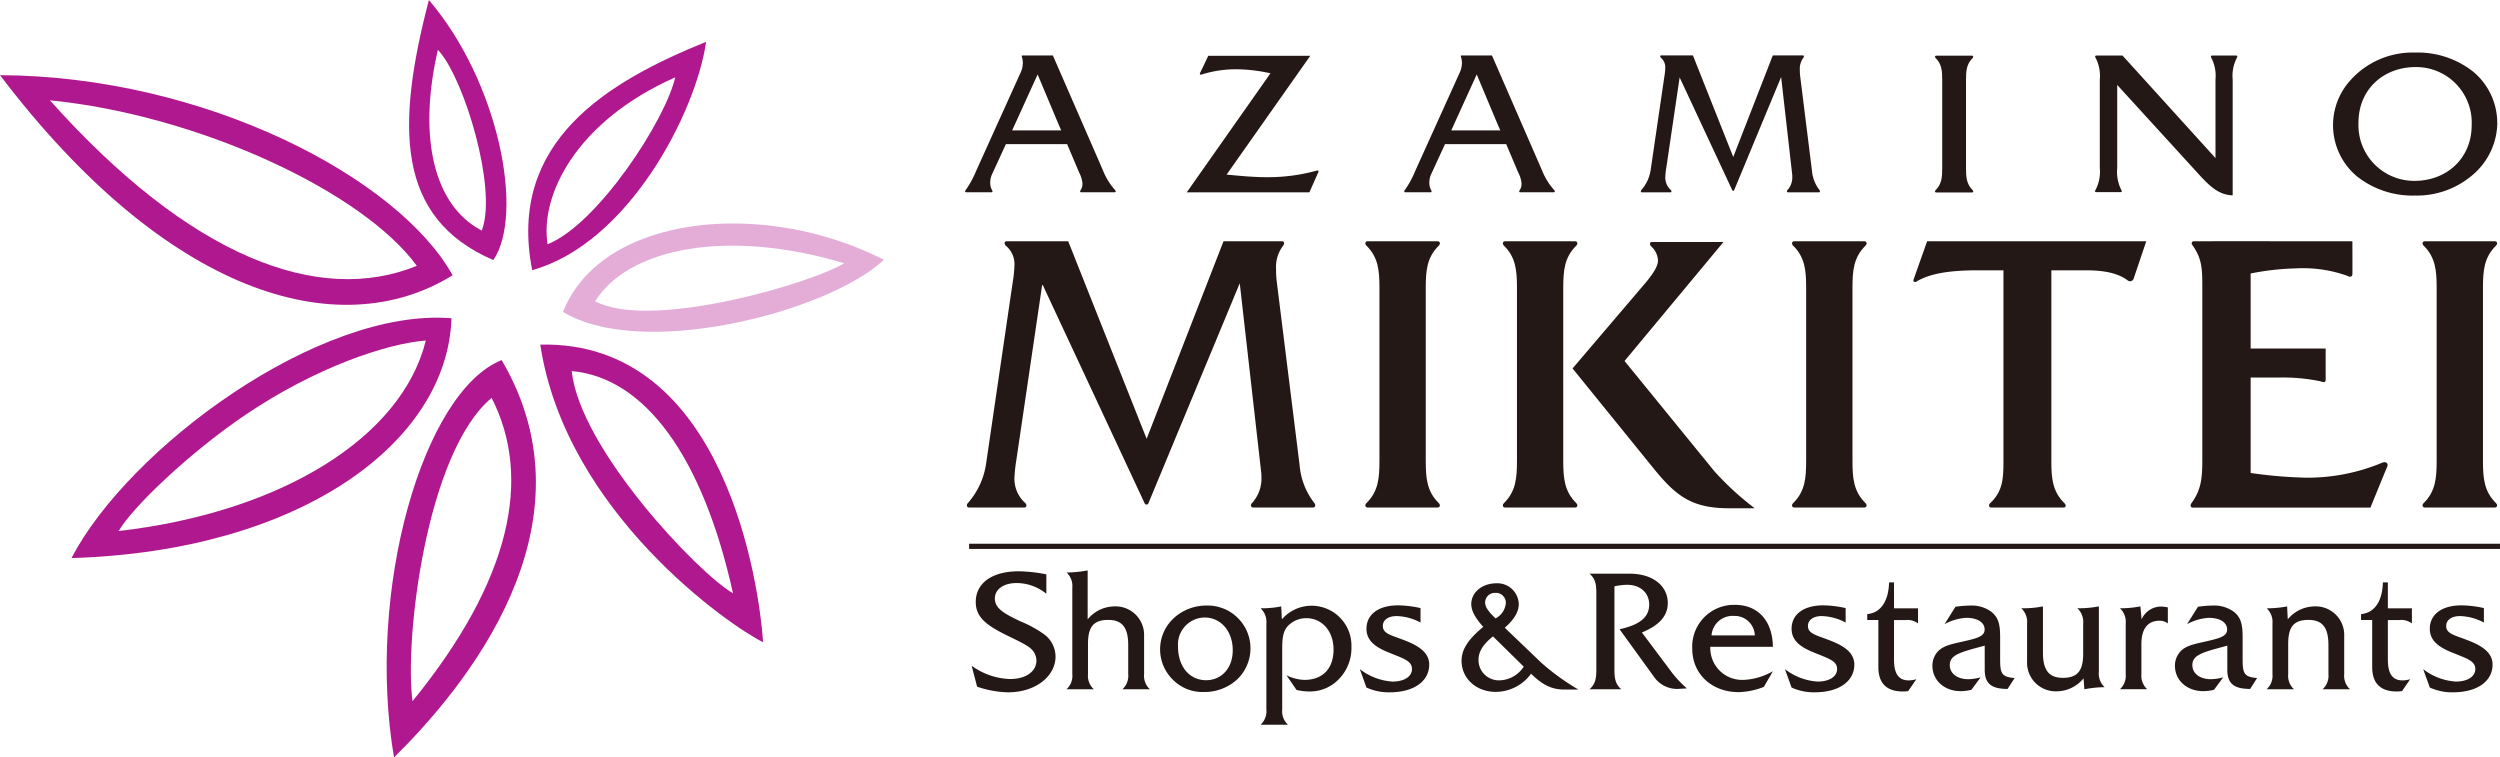 <svg xmlns="http://www.w3.org/2000/svg" viewBox="0 0 379.877 115.095"><g fill="#231815"><path d="M169.463 28.908a9.979 9.979 0 01-1.887-3.062l-7.59-17.416h-4.6c-.213 0-.119.193-.069.347a2.865 2.865 0 01.1.911 3.778 3.778 0 01-.421 1.532l-6.711 14.841a14.251 14.251 0 01-1.564 2.847c-.139.152-.056.309.115.309h3.825c.178 0 .183-.157.091-.311a2.31 2.31 0 01-.289-1.161 3.066 3.066 0 01.316-1.347l2.036-4.427.033-.073h9.3l.191.45.006.013 1.643 3.882a4.285 4.285 0 01.492 1.625 1.774 1.774 0 01-.284 1.04c-.127.152-.062.309.073.309h5.08c.181 0 .259-.157.114-.309zm-14.85-10.881l3.055-6.716 3.071 7.316.513 1.191h-7.456z"/><path d="M236.181 28.908a10.029 10.029 0 01-1.887-3.062L226.705 8.43h-4.6c-.213 0-.118.193-.07.347a2.821 2.821 0 01.105.911 3.787 3.787 0 01-.421 1.532l-6.712 14.841a14.206 14.206 0 01-1.564 2.847c-.138.152-.056.309.115.309h3.823c.178 0 .185-.157.093-.311a2.3 2.3 0 01-.289-1.161 3.039 3.039 0 01.315-1.347l2.037-4.427.031-.073h9.3l.19.45.007.013 1.643 3.882a4.283 4.283 0 01.492 1.625 1.766 1.766 0 01-.285 1.04c-.127.152-.06.309.072.309h5.094c.172 0 .249-.157.1-.309zm-14.848-10.881l3.056-6.716 3.069 7.316.515 1.191h-7.455z"/><path d="M186.383 26.529L199.1 8.475h-15.5s-.918 1.946-1.254 2.62c-.074.151.01.294.2.237a17.57 17.57 0 015.462-.806 24.633 24.633 0 015.038.613l-12.717 18.086h18.635l1.359-3.062c.1-.222-.073-.284-.237-.24a27.741 27.741 0 01-7.638 1c-1.588.005-3.601-.146-6.065-.394z"/><path d="M318.407 28.882c-.127.152-.06.308.08.308h3.774c.153 0 .192-.157.086-.308a6.024 6.024 0 01-.634-3.364v-12.61l12.326 13.5c1.8 1.988 3.171 3.213 5.217 3.276v-17.6a5.9 5.9 0 01.64-3.3c.12-.152.069-.345-.123-.345h-3.641c-.169 0-.246.193-.123.345a5.915 5.915 0 01.636 3.3v11.937L322.521 8.442h-4c-.159 0-.217.193-.091.347a5.928 5.928 0 01.636 3.3v13.435a5.945 5.945 0 01-.659 3.358z"/><path d="M379.46 18.851a10.161 10.161 0 00-3.615-7.927 13.613 13.613 0 00-8.9-2.938 12.694 12.694 0 00-10.1 4.559 10.14 10.14 0 001.268 14.232 13.59 13.59 0 008.836 2.937 12.988 12.988 0 008.534-2.937 10.558 10.558 0 003.982-7.926m-12.592 8.631a8.468 8.468 0 01-8.5-8.846c0-5.016 3.75-8.446 8.7-8.446a8.444 8.444 0 018.5 8.816c.006 5.014-3.75 8.476-8.7 8.476z"/><path d="M273.546 11.639a8.052 8.052 0 01-.06-1.075 2.71 2.71 0 01.552-1.8c.129-.152.077-.347-.084-.347h-4.574l-6.011 15.438-6.129-15.438h-4.817c-.161 0-.215.195-.062.347a1.856 1.856 0 01.68 1.466 9.7 9.7 0 01-.151 1.473l-2.051 13.994a5.945 5.945 0 01-1.44 3.186c-.135.154-.076.345.1.345h4.316c.163 0 .233-.191.082-.342a2.55 2.55 0 01-.852-2.022 12.336 12.336 0 01.152-1.38l2.024-13.72s7.922 16.968 7.991 17.12a.158.158 0 00.3 0l7.133-17.18 1.663 14.639a3.149 3.149 0 01.031.522 2.828 2.828 0 01-.734 2.016c-.148.158-.089.349.1.349h4.682c.151 0 .221-.191.092-.342a5.572 5.572 0 01-1.153-2.974z"/><path d="M298.737 25.566V12.137c0-1.387.082-2.413 1.015-3.333.155-.153.091-.346-.089-.346h-5.464c-.181 0-.245.193-.091.346.932.92 1.013 1.946 1.013 3.333v13.429c0 1.387-.082 2.416-1.013 3.336-.155.152-.091.345.091.345h5.464c.181 0 .244-.193.089-.345-.933-.923-1.015-1.951-1.015-3.336z"/><g><path d="M341.988 71.869v-14.5h4.192a28.424 28.424 0 016.333.553c.5.137.875.326.875-.3v-4.666h-11.4v-11.4a39.767 39.767 0 016.937-.776 20.015 20.015 0 017.8 1.146c.354.233.687.122.721-.228.025-.2 0-5.037 0-5.037s-23.859-.013-24.113 0c-.343.014-.324.4-.271.474 1.564 2.151 1.582 3.7 1.582 6.628v26.2c0 2.935-.258 4.583-1.651 6.495-.226.292-.143.674.2.67h27s2.346-5.77 2.526-6.16c.279-.608-.219-.857-.689-.681a29.489 29.489 0 01-11.521 2.3 68.818 68.818 0 01-8.521-.718z"/><path d="M194.021 42.922a15.356 15.356 0 01-.12-2.085 5.265 5.265 0 011.075-3.508c.249-.3.15-.671-.161-.671h-8.9l-11.683 30.016-11.918-30.016h-9.364c-.314 0-.421.372-.122.671a3.618 3.618 0 011.321 2.847 19.718 19.718 0 01-.29 2.867l-3.993 27.214a11.566 11.566 0 01-2.8 6.192c-.263.292-.148.67.186.67h8.39c.319 0 .457-.378.16-.669a4.951 4.951 0 01-1.655-3.929 23.771 23.771 0 01.3-2.687l3.932-26.675 15.539 33.289a.309.309 0 00.592 0l13.871-33.406 3.229 28.464a5.743 5.743 0 01.064 1.015 5.485 5.485 0 01-1.432 3.922c-.283.3-.172.675.2.675h9.1c.294 0 .427-.378.181-.67a10.813 10.813 0 01-2.247-5.777z"/><path d="M290.774 42.462c-.124.354.174.479.427.327 2.125-1.285 5.212-1.716 9.451-1.716h3.774v28.882c0 2.76-.086 4.673-2.007 6.495-.294.292-.205.67.141.67h11c.386 0 .421-.378.124-.671-1.815-1.794-1.978-3.789-1.978-6.493V41.073h5.218c2.848 0 4.923.443 6.364 1.523a.572.572 0 00.917-.248c.173-.5 1.923-5.691 1.923-5.691h-33.3s-1.93 5.451-2.054 5.805z"/><path d="M281.484 69.955V43.821c0-2.7.162-4.7 1.979-6.492.3-.3.174-.673-.179-.673h-10.636c-.352 0-.477.374-.179.673 1.819 1.792 1.979 3.788 1.979 6.492v26.134c0 2.7-.159 4.7-1.979 6.493-.3.294-.173.671.179.671h10.636c.353 0 .476-.378.179-.671-1.817-1.794-1.979-3.789-1.979-6.493z"/><path d="M260.512 71.621l-13.662-16.77 15.037-18.081h-10.881c-.307 0-.4.373-.1.672a3.075 3.075 0 011.026 2.134c0 .89-.753 2.089-2.2 3.757l-10.783 12.652 11.95 14.743c3.639 4.534 5.974 6.5 11.809 6.5h3.916a44.462 44.462 0 01-6.112-5.607z"/><path d="M237.537 69.955V43.821c0-2.7.164-4.7 1.977-6.492.3-.3.176-.673-.177-.673h-10.632c-.352 0-.476.374-.177.673 1.813 1.792 1.976 3.788 1.976 6.492v26.134c0 2.7-.163 4.7-1.976 6.493-.3.294-.175.671.177.671h10.632c.352 0 .477-.378.177-.671-1.811-1.794-1.977-3.789-1.977-6.493z"/><path d="M216.645 69.955V43.821c0-2.7.162-4.7 1.979-6.492.3-.3.173-.673-.179-.673h-10.634c-.353 0-.477.374-.178.673 1.815 1.792 1.976 3.788 1.976 6.492v26.134c0 2.7-.161 4.7-1.976 6.493-.3.294-.175.671.178.671h10.634c.352 0 .476-.378.179-.671-1.817-1.794-1.979-3.789-1.979-6.493z"/><path d="M377.288 69.955V43.821c0-2.7.163-4.7 1.977-6.492.3-.3.174-.673-.178-.673h-10.634c-.352 0-.476.374-.178.673 1.815 1.792 1.978 3.788 1.978 6.492v26.134c0 2.7-.163 4.7-1.978 6.493-.3.294-.174.671.178.671h10.634c.352 0 .479-.378.178-.671-1.814-1.794-1.977-3.789-1.977-6.493z"/></g><g><path d="M147.642 101.158a10.478 10.478 0 005.828 2.022c2.514 0 4.017-1.218 4.017-2.8a2.49 2.49 0 00-.441-1.374c-.6-.878-2.125-1.5-4.3-2.586-2.954-1.479-4.48-2.7-4.48-4.951 0-2.773 2.357-4.662 6.528-4.662a23.094 23.094 0 014.2.465v2.951a7.2 7.2 0 00-4.483-1.63c-2.1 0-3.342 1.009-3.342 2.333 0 1.554 1.451 2.328 3.962 3.524a17.176 17.176 0 013.6 1.992 4.221 4.221 0 011.657 3.343c0 2.875-2.9 5.414-7.254 5.414a15.572 15.572 0 01-4.664-.857z"/><path d="M166.204 104.733h-4.146a2.761 2.761 0 00.881-2.3V89.292a2.76 2.76 0 00-.881-2.3h.234a19.484 19.484 0 002.978-.314v7.434a5.3 5.3 0 013.964-1.967 4.339 4.339 0 014.612 4.51v5.778a2.768 2.768 0 00.879 2.3h-4.17a2.766 2.766 0 00.879-2.3v-4.408c0-2.588-.853-3.83-3.03-3.83-2.306 0-3.083 1.14-3.083 3.653v4.586a2.763 2.763 0 00.883 2.299z"/><path d="M178.35 93.931a7.333 7.333 0 014.976-1.919 6.509 6.509 0 014.639 11.245 7.311 7.311 0 01-4.974 1.892 6.33 6.33 0 01-4.768-1.866 6.446 6.446 0 01.13-9.352m4.921 9.427c2.359 0 4.043-1.86 4.043-4.555 0-2.9-1.814-4.973-4.277-4.973a4.1 4.1 0 00-4.04 4.376c-.003 3.111 1.76 5.152 4.271 5.152z"/><path d="M192.426 107.815V94.761a2.815 2.815 0 00-.881-2.332h.338a14.6 14.6 0 002.8-.287l.1 1.967a5.967 5.967 0 014.509-2.069 6.063 6.063 0 016.06 6.243 6.741 6.741 0 01-2.616 5.543 6.076 6.076 0 01-3.783 1.247 8.5 8.5 0 01-1.943-.236l-1.528-2.225a6.741 6.741 0 002.72.7c2.747 0 4.43-1.682 4.43-4.612 0-2.848-1.788-4.767-4.122-4.767a3.863 3.863 0 00-2.666 1.038c-.958.881-1.01 2.123-1.01 3.859v8.988a2.762 2.762 0 00.88 2.307h-4.172a2.761 2.761 0 00.884-2.31z"/><path d="M206.626 101.676a9.068 9.068 0 004.95 1.89c1.864 0 2.976-.8 2.976-1.915 0-1.295-1.449-1.63-3.808-2.616-2.1-.882-3.107-1.916-3.107-3.5 0-2.129 1.76-3.552 4.817-3.552a16.46 16.46 0 013.394.415v2.2a8.037 8.037 0 00-3.624-.984c-1.322 0-2.1.621-2.1 1.5 0 1.3 1.527 1.428 3.859 2.411 2.149.905 3.187 1.971 3.187 3.471 0 2.408-2.176 4.2-6.011 4.2a8.105 8.105 0 01-3.524-.724z"/><path d="M223.558 91.809c0-1.777 1.612-3.179 3.856-3.179a3.251 3.251 0 013.364 3.156c0 1.167-.7 2.357-2.127 3.6l5.584 5.346a35.257 35.257 0 005.606 4.044h-2.174c-1.914 0-3.336-.751-5.021-2.4a6.682 6.682 0 01-5.35 2.755c-3.038 0-5.21-2.082-5.21-4.721 0-1.82 1.124-3.362 3.3-5.16-1.192-1.307-1.823-2.428-1.823-3.434m3.293 4.881c-1.47 1.192-2.194 2.287-2.194 3.55a3.083 3.083 0 003.175 3.13 4.482 4.482 0 003.694-2.081l-4.675-4.6m1.964-5.095a1.516 1.516 0 00-1.635-1.514 1.48 1.48 0 00-1.52 1.492c0 .653.539 1.4 1.589 2.383a2.883 2.883 0 001.561-2.366z"/><path d="M246.345 104.733h-4.817c.961-.853 1.037-1.786 1.037-3.106V90.252c0-1.323-.076-2.254-1.037-3.081h6.094c3.6 0 5.8 1.915 5.8 4.452 0 2.23-1.681 3.55-3.936 4.485l4.561 6.085a16.458 16.458 0 002.28 2.41l-1.371.078h-.212a4.269 4.269 0 01-3.419-1.838l-5.232-7.228c3.058-.674 4.505-1.814 4.505-3.759 0-1.736-1.319-3-3.366-3a11.173 11.173 0 00-1.916.233v12.541c-.004 1.317.075 2.251 1.029 3.103z"/><path d="M264.94 103.31a9.75 9.75 0 004.457-1.319l-1.374 2.381a11.154 11.154 0 01-3.833.8c-4.07 0-7.049-2.746-7.049-6.583a6.347 6.347 0 016.5-6.681c3.444 0 5.7 2.381 5.752 6.371h-9.51a4.834 4.834 0 005.054 5.027m1.709-6.76a3.064 3.064 0 00-3.16-2.957 3.212 3.212 0 00-3.419 2.957z"/><path d="M271.223 101.676a9.076 9.076 0 004.949 1.89c1.866 0 2.979-.8 2.979-1.915 0-1.295-1.451-1.63-3.808-2.616-2.1-.882-3.109-1.916-3.109-3.5 0-2.129 1.761-3.552 4.818-3.552a16.473 16.473 0 013.394.415v2.2a8.052 8.052 0 00-3.627-.984c-1.321 0-2.1.621-2.1 1.5 0 1.3 1.529 1.428 3.863 2.411 2.149.905 3.185 1.971 3.185 3.471 0 2.408-2.177 4.2-6.011 4.2a8.112 8.112 0 01-3.523-.724z"/><path d="M283.728 94.212v-.9c2-.179 3.241-1.891 3.318-4.818h.751v3.939h3.651v2.3a2.654 2.654 0 00-1.891-.517h-1.761v5.985c0 2.149.673 3.186 2.256 3.186a4.139 4.139 0 001.138-.183l-1.244 1.816c-.284.024-.543.052-.8.052-2.488 0-3.728-1.271-3.728-3.707v-7.153z"/><path d="M305.054 104.683c-2.49 0-3.475-.829-3.475-2.927v-3.652c-3.6.982-5.31 1.35-5.31 2.954 0 1.244 1.09 2.149 2.851 2.149a7.991 7.991 0 001.839-.284l-1.4 1.892a7.188 7.188 0 01-1.6.208c-2.566 0-4.327-1.687-4.327-3.863a3.177 3.177 0 01.882-2.225c.934-.934 2.331-1.113 4.2-1.558 2.025-.463 2.852-.8 2.852-1.734 0-1.037-1.037-1.763-2.8-1.763a7.838 7.838 0 00-3.292.961l1.66-2.644a17.257 17.257 0 012.28-.183 5.051 5.051 0 013.084.883c1.267.934 1.426 2.176 1.426 4.041v2.98c0 2.228.05 2.954 2.2 3.108z"/><path d="M312.627 105.044a4.358 4.358 0 01-4.612-4.531v-5.752a2.818 2.818 0 00-.879-2.332h.362a15.264 15.264 0 002.929-.287v7.022c0 2.591.853 3.835 3.032 3.835 2.3 0 3.081-1.166 3.081-3.678v-4.559a2.812 2.812 0 00-.883-2.332h.312a16.891 16.891 0 002.955-.287v9.974a2.773 2.773 0 00.878 2.307h-.231a16.555 16.555 0 00-2.848.31l-.128-1.659a5.3 5.3 0 01-3.968 1.969z"/><path d="M328.135 94.319c-1.762 0-2.747 1.219-2.747 3.524v4.586a2.774 2.774 0 00.879 2.3h-4.141a2.765 2.765 0 00.877-2.3V94.76a2.817 2.817 0 00-.877-2.332h.284a16.439 16.439 0 002.824-.287l.184 1.967a3.238 3.238 0 012.924-1.941 5.445 5.445 0 011.063.129v2.436a2.038 2.038 0 00-1.27-.413z"/><path d="M341.913 104.683c-2.488 0-3.471-.829-3.471-2.927v-3.652c-3.6.982-5.311 1.35-5.311 2.954 0 1.244 1.087 2.149 2.852 2.149a7.965 7.965 0 001.836-.284l-1.4 1.892a7.228 7.228 0 01-1.608.208c-2.565 0-4.327-1.687-4.327-3.863a3.182 3.182 0 01.881-2.225c.934-.934 2.335-1.113 4.2-1.558 2.021-.463 2.847-.8 2.847-1.734 0-1.037-1.035-1.763-2.8-1.763a7.814 7.814 0 00-3.287.961l1.657-2.644a17.262 17.262 0 012.278-.183 5.059 5.059 0 013.086.883c1.267.934 1.424 2.176 1.424 4.041v2.98c0 2.228.05 2.954 2.2 3.108z"/><path d="M348.571 104.733h-4.148a2.77 2.77 0 00.879-2.3v-7.669a2.822 2.822 0 00-.879-2.332h.284a16.421 16.421 0 002.823-.287l.1 1.967a5.3 5.3 0 013.962-1.967 4.339 4.339 0 014.612 4.51v5.778a2.77 2.77 0 00.881 2.3h-4.162a2.756 2.756 0 00.885-2.3v-4.409c0-2.588-.857-3.83-3.031-3.83-2.306 0-3.084 1.139-3.084 3.653v4.586a2.77 2.77 0 00.878 2.3z"/><path d="M358.767 94.212v-.9c2-.179 3.241-1.891 3.316-4.818h.753v3.939h3.653v2.3a2.663 2.663 0 00-1.892-.517h-1.761v5.985c0 2.149.674 3.186 2.254 3.186a4.1 4.1 0 001.137-.183l-1.24 1.816c-.286.024-.546.052-.8.052-2.492 0-3.732-1.271-3.732-3.707v-7.153z"/><path d="M368.203 101.676a9.055 9.055 0 004.947 1.89c1.864 0 2.978-.8 2.978-1.915 0-1.295-1.449-1.63-3.81-2.616-2.1-.882-3.107-1.916-3.107-3.5 0-2.129 1.761-3.552 4.818-3.552a16.478 16.478 0 013.4.415v2.2a8.046 8.046 0 00-3.629-.984c-1.32 0-2.1.621-2.1 1.5 0 1.3 1.525 1.428 3.859 2.411 2.149.905 3.19 1.971 3.19 3.471 0 2.408-2.179 4.2-6.013 4.2a8.113 8.113 0 01-3.522-.724z"/></g><path d="M147.255 82.616h232.621v.794H147.255z"/></g><g><path fill="#b0188f" d="M68.775 41.828C51.394 52.553 25.264 44.698 0 11.421c31.211.147 60.558 15.625 68.775 30.407zM7.582 15.241c21.277 23.824 40.845 31.242 55.753 25.153-8.312-11.369-33.314-22.926-55.753-25.153z"/><path fill="#b0188f" d="M10.86 84.8c34.743-1.042 57.11-17.544 57.747-36.444C48.42 46.733 19.56 68.101 10.86 84.8zm53.842-33.057c-3.635 14.741-21.966 26.089-46.673 28.95 2.053-3.576 10.726-11.887 19.259-17.656 10.631-7.188 21.443-10.834 27.414-11.294z"/><path fill="#b0188f" d="M76.224 54.713c-11.933 4.783-20.658 34.972-16.356 60.382 10.618-10.466 31.211-35.106 16.356-60.382zm-13.54 51.827c-1.267-9.361 2.1-37.8 12.017-46.082 6.184 12.082 3.027 27.633-12.017 46.082z"/><path fill="#b0188f" d="M82.095 52.363c3.868 25.6 29.032 42.9 33.863 45.221-.572-8.296-5.627-45.867-33.863-45.221zm4.776 4.024c11.136.986 19.931 13.065 24.508 33.759-5.237-2.986-23.268-21.929-24.508-33.759z"/><path fill="#e3add8" d="M134.236 39.439l.081.041-.067.062c-4.3 3.948-13.376 7.734-23.121 9.642-10.887 2.133-20.2 1.488-25.541-1.768l-.046-.027.02-.049c2.009-5 6.256-8.839 12.281-11.1 10.505-3.951 24.79-2.693 36.393 3.199zm-5.966.56c-17.737-5.313-32.759-2.344-37.842 5.784 8.54 4.521 33.14-2.841 37.84-5.784z"/><path fill="#b0188f" d="M80.865 41.051c14.618-4.069 24.886-23.914 26.429-34.7-14.908 6.048-30.28 15.1-26.429 34.7zm21.735-29.3c-1.476 6.477-11.722 22.277-19.393 25.367-1.187-7.397 4.291-18.666 19.393-25.367z"/><path fill="#b0188f" d="M74.961 39.516c4.715-6.883.922-26.966-9.792-39.516-5.011 19.211-5.012 33.147 9.792 39.516zM66.537 7.563l.282.331c3.806 4.467 8.658 20.585 6.47 26.9l-.084.242-.224-.122c-7-3.818-9.446-13.885-6.539-26.926z"/></g></svg>